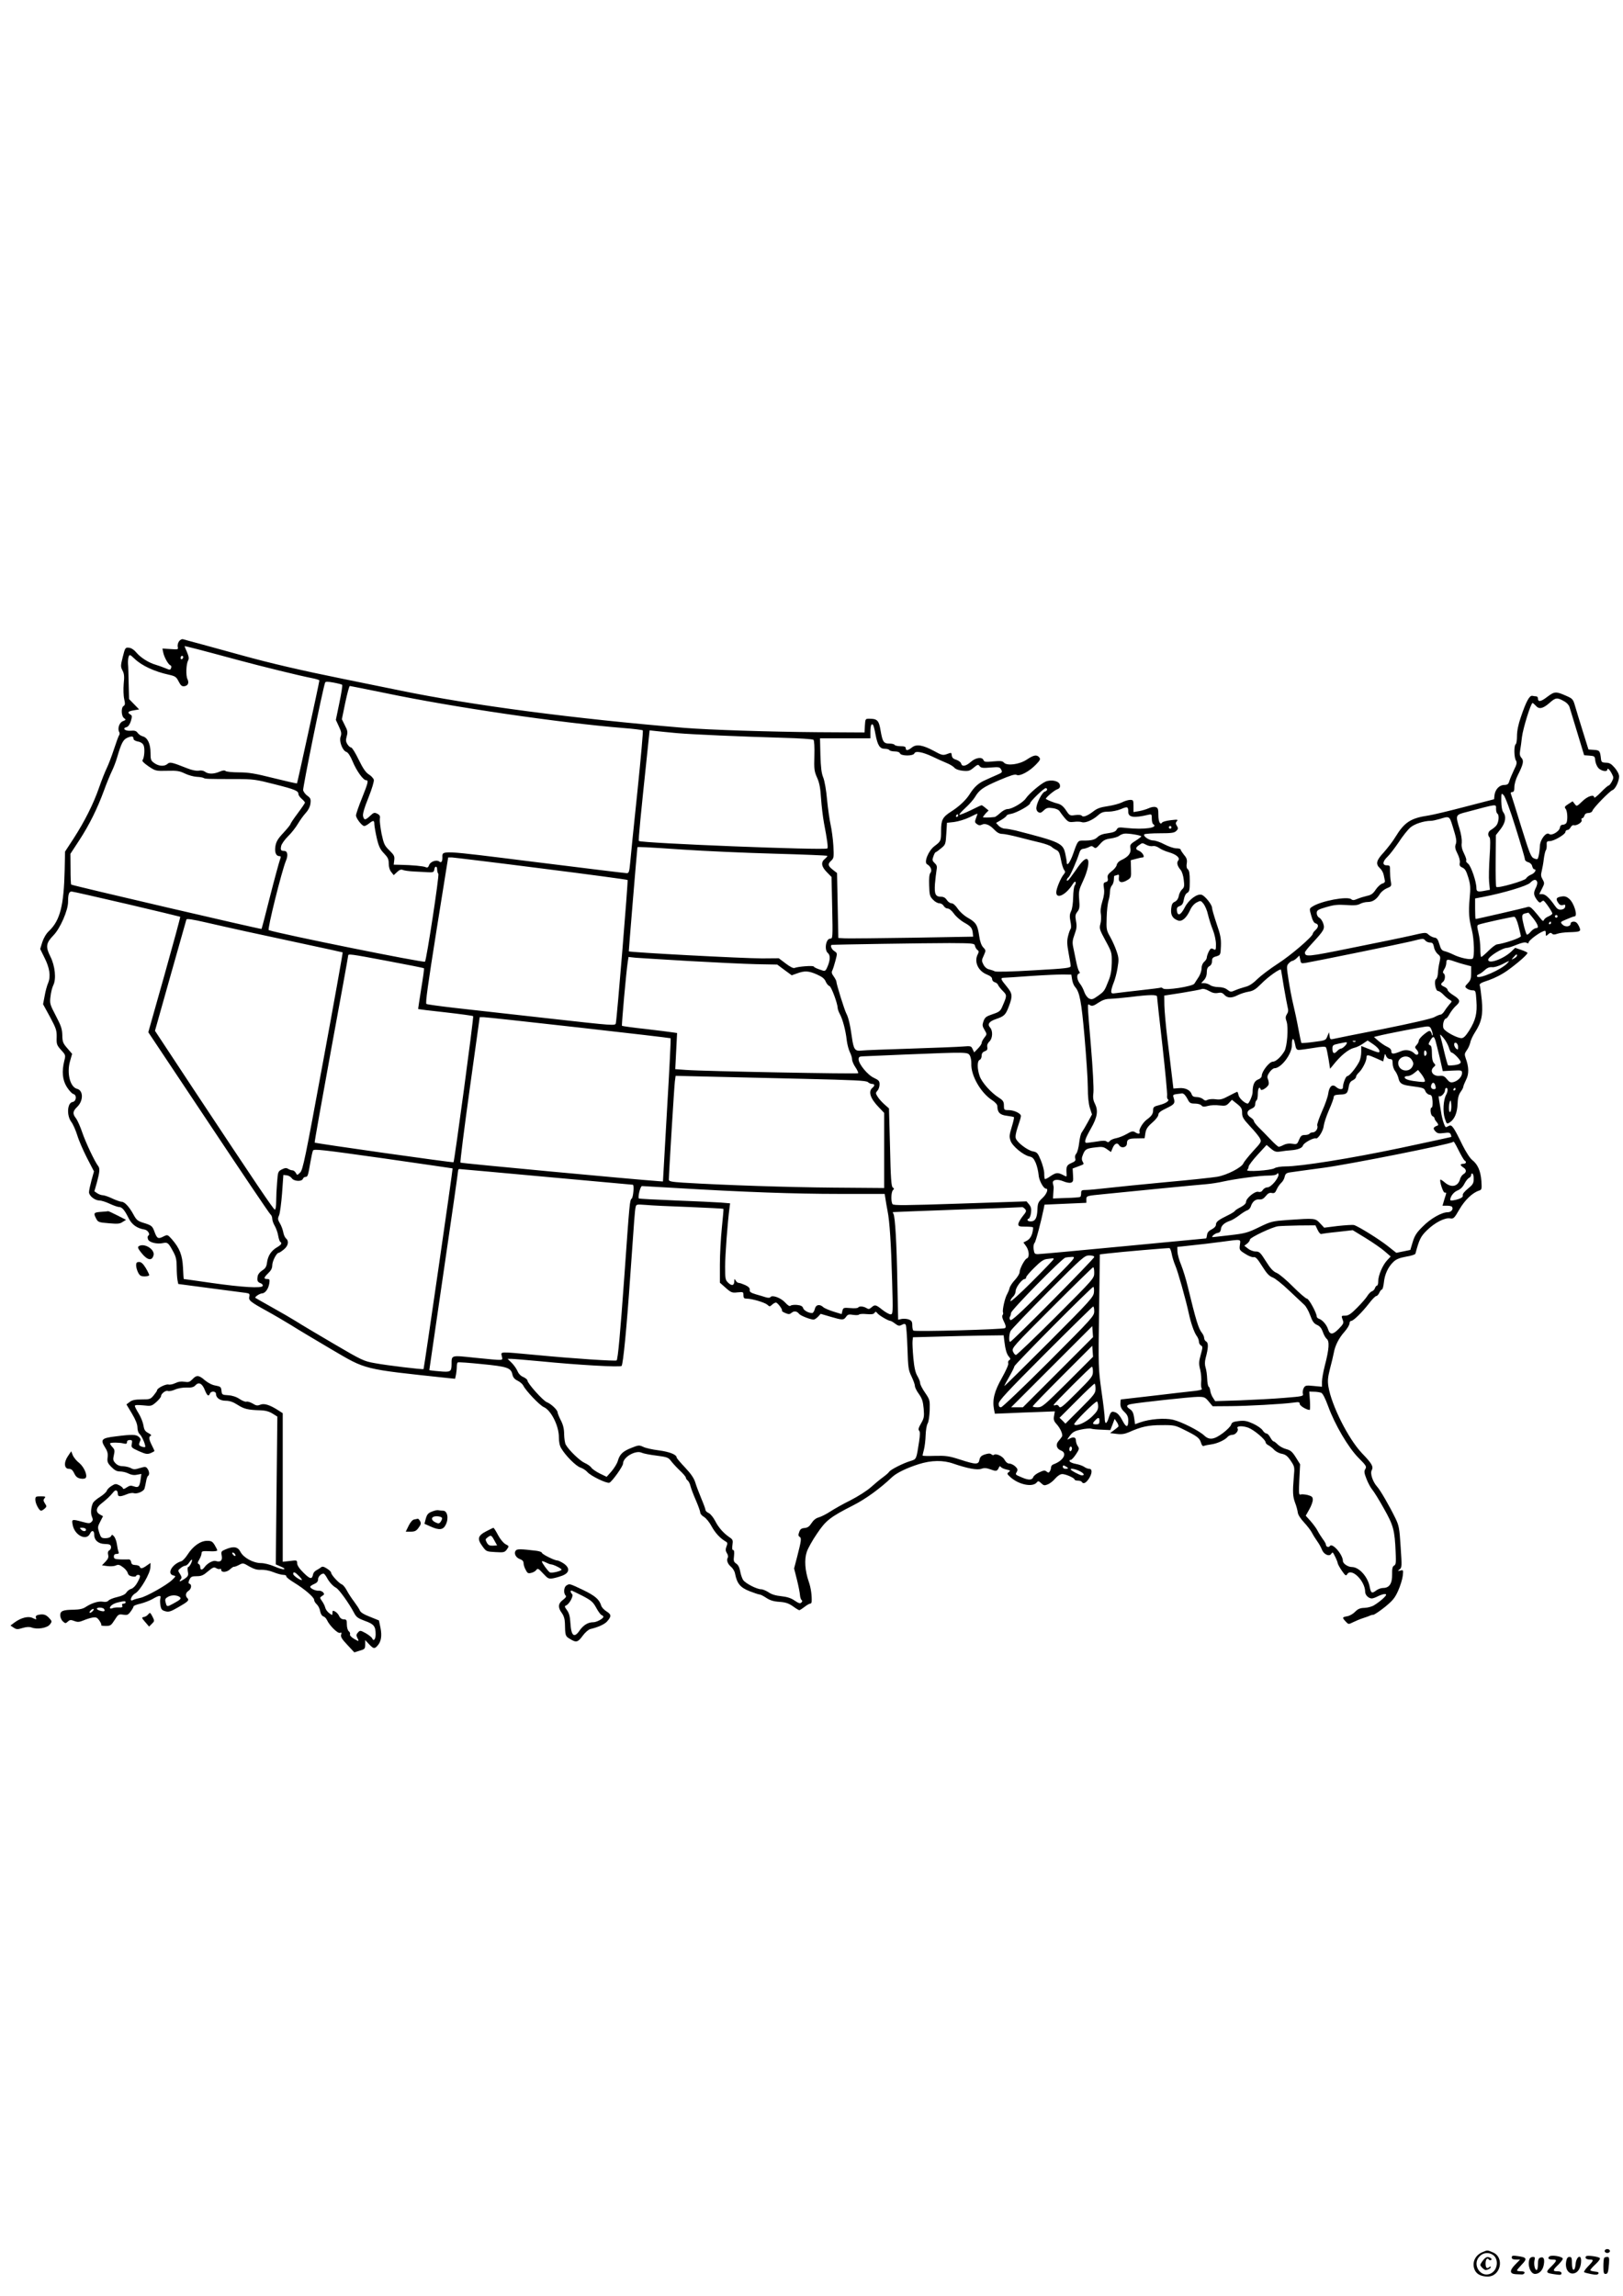 <?xml version="1.0" standalone="no"?>
<!DOCTYPE svg PUBLIC "-//W3C//DTD SVG 20010904//EN"
 "http://www.w3.org/TR/2001/REC-SVG-20010904/DTD/svg10.dtd">
<svg version="1.0" xmlns="http://www.w3.org/2000/svg"
 width="1240pt" height="1754pt" viewBox="0 0 1240 1754"
 preserveAspectRatio="xMidYMid meet">

<g transform="translate(0,1754) scale(0.1,-0.1)"
fill="#000000" stroke="none">
<path d="M1367 12640 c-8 -12 -12 -31 -9 -42 5 -20 2 -20 -56 -16 l-61 4 6
-30 c7 -36 39 -93 55 -98 7 -3 9 -12 5 -21 -6 -16 -9 -16 -44 -1 -21 9 -54 20
-73 26 -53 15 -115 54 -147 92 -18 22 -39 36 -57 38 -29 3 -30 1 -48 -70 -17
-67 -17 -75 -2 -104 13 -24 15 -46 9 -102 -3 -39 -2 -91 4 -116 8 -36 7 -46
-5 -53 -20 -12 -18 -77 4 -93 16 -12 15 -13 -9 -23 -28 -10 -43 -58 -28 -83 4
-7 4 -17 0 -23 -5 -5 -23 -55 -41 -110 -18 -55 -43 -120 -56 -146 -12 -25 -38
-90 -57 -145 -44 -127 -111 -259 -194 -388 l-66 -101 -3 -140 c-6 -272 -35
-385 -118 -465 -23 -21 -42 -54 -53 -87 l-16 -52 32 -65 c40 -78 50 -143 29
-194 -9 -20 -21 -65 -27 -100 l-12 -63 53 -97 c47 -88 52 -103 51 -155 -2 -53
1 -61 34 -98 35 -38 35 -40 24 -83 -20 -82 -14 -146 20 -200 17 -26 39 -51 50
-53 28 -8 22 -57 -7 -61 -40 -6 -46 -102 -10 -151 14 -18 34 -64 46 -102 11
-38 45 -116 74 -173 l54 -104 -19 -68 c-10 -38 -19 -78 -19 -91 0 -27 44 -63
79 -63 14 0 50 -11 79 -25 30 -14 62 -25 71 -25 23 0 43 -23 74 -86 25 -49 64
-77 121 -86 25 -4 45 -36 30 -46 -7 -4 -8 -15 -3 -29 9 -24 69 -39 117 -28 33
7 40 0 77 -69 20 -37 25 -62 25 -115 0 -38 3 -82 6 -99 l6 -30 242 -32 c132
-17 256 -34 274 -36 28 -4 31 -8 27 -27 -8 -30 6 -41 135 -112 58 -32 141 -81
185 -108 44 -28 181 -110 305 -183 273 -160 233 -150 896 -221 l51 -5 7 32 c3
18 6 45 6 61 0 15 3 30 8 32 4 3 87 -3 184 -13 194 -19 222 -28 233 -80 5 -22
17 -36 40 -47 18 -9 37 -25 43 -37 17 -37 125 -151 156 -164 56 -24 116 -143
116 -230 0 -38 6 -67 19 -87 34 -57 112 -134 145 -145 18 -6 42 -21 54 -35 25
-29 148 -89 168 -81 20 8 104 125 104 146 0 49 96 105 143 83 12 -6 63 -16
112 -22 80 -10 92 -15 110 -39 11 -15 41 -48 67 -73 27 -25 48 -50 48 -56 0
-6 6 -16 14 -22 8 -7 18 -26 21 -42 4 -16 22 -65 41 -108 19 -44 34 -86 34
-95 0 -10 13 -24 28 -33 16 -9 42 -41 58 -71 27 -50 66 -93 108 -117 15 -8 16
-15 6 -39 -8 -22 -7 -33 4 -51 8 -12 11 -27 6 -34 -11 -20 0 -49 26 -70 13
-11 27 -34 30 -52 15 -75 39 -105 109 -133 36 -14 71 -26 79 -26 7 0 30 -12
51 -26 27 -18 55 -27 99 -30 47 -3 71 -11 104 -34 23 -17 45 -30 49 -30 3 0
21 11 39 25 18 14 37 25 43 25 6 0 11 6 12 13 3 45 -5 107 -22 155 -29 84 -35
170 -15 228 9 27 44 90 78 139 68 101 99 126 280 218 92 47 203 127 295 215
34 31 109 68 200 97 98 31 188 33 269 4 106 -36 179 -50 211 -39 22 8 40 7 73
-5 44 -16 49 -14 64 20 3 6 8 6 13 -1 4 -6 23 -15 42 -19 31 -7 33 -9 18 -20
-15 -11 -14 -14 11 -37 64 -59 171 -81 203 -42 10 13 15 12 34 -6 19 -18 25
-19 52 -8 17 7 42 28 57 46 17 19 37 32 52 32 27 0 94 -30 94 -42 0 -4 11 -8
24 -8 14 0 28 -4 31 -10 11 -18 30 -10 53 23 27 41 29 77 4 77 -10 0 -28 7
-40 16 -12 8 -41 18 -64 22 -23 4 -43 13 -46 20 -2 7 1 11 7 10 6 -2 24 17 40
41 27 40 28 46 15 65 -8 11 -14 31 -14 43 0 25 -19 30 -52 12 -18 -10 -17 -7
6 24 21 28 37 37 85 47 32 7 67 10 77 7 11 -4 48 -7 83 -8 l64 -3 17 43 16 43
18 -27 c10 -15 14 -30 9 -34 -4 -4 -20 -17 -35 -28 l-27 -20 50 -6 c37 -5 61
-1 92 12 98 44 151 55 252 55 93 1 105 -2 165 -32 106 -52 124 -66 135 -100 7
-24 14 -31 25 -26 8 3 33 8 55 11 45 6 105 34 124 57 8 9 24 16 37 16 24 0 50
33 39 49 -11 19 37 22 83 5 45 -18 132 -91 132 -113 0 -6 10 -16 23 -22 12 -7
32 -22 43 -35 12 -12 38 -26 58 -29 28 -6 43 -17 67 -53 30 -44 31 -49 24
-121 -10 -119 -8 -153 10 -201 10 -25 18 -57 20 -72 1 -17 20 -47 47 -76 25
-27 54 -64 63 -83 10 -19 28 -47 40 -64 12 -16 28 -45 35 -63 14 -36 56 -55
71 -31 4 7 10 11 12 9 10 -11 37 -70 37 -80 0 -6 14 -32 31 -57 26 -38 33 -43
41 -29 31 54 137 -48 138 -133 0 -25 25 -50 50 -51 8 0 26 6 40 13 37 19 70
27 70 15 0 -11 -50 -55 -92 -80 -15 -10 -48 -19 -73 -20 -34 -1 -50 -8 -71
-29 -15 -16 -42 -32 -61 -35 -39 -7 -40 -10 -12 -40 21 -23 22 -23 58 -5 20
10 54 24 76 31 22 7 44 15 50 18 5 3 17 7 27 7 9 1 49 28 88 59 60 49 77 69
102 125 16 36 32 87 35 113 5 45 5 47 -18 41 -22 -5 -23 -5 -6 9 18 13 18 24
8 172 -9 144 -13 163 -40 219 -48 98 -116 215 -139 240 -33 36 -56 102 -42
126 15 28 2 51 -75 131 -104 110 -232 364 -256 509 -7 44 -4 71 12 135 12 45
25 99 29 121 10 57 39 114 82 162 21 24 38 52 38 63 0 11 6 20 13 20 17 0 83
65 136 133 24 32 49 57 56 57 6 0 17 11 23 25 6 14 16 25 20 25 5 0 12 24 15
54 6 62 33 120 74 158 20 19 46 30 96 39 38 6 70 16 71 23 29 108 40 132 89
179 60 59 138 98 177 90 25 -4 31 1 70 69 42 72 100 127 149 143 22 7 23 11
19 74 -6 76 -27 126 -70 160 -17 13 -49 63 -74 113 -68 140 -82 160 -104 148
-10 -6 -21 -10 -23 -10 -9 0 -30 64 -37 115 -5 28 -11 68 -15 90 -4 22 -4 37
0 32 12 -10 45 23 45 45 0 10 5 18 10 18 13 0 13 -26 -1 -52 -22 -40 -27 -128
-11 -179 15 -47 16 -47 39 -32 36 24 56 71 59 140 1 44 8 70 23 92 12 16 21
34 21 40 0 7 10 30 21 53 23 44 22 97 -3 165 -10 29 -9 36 8 60 12 16 23 42
27 59 3 18 20 54 37 80 50 78 61 134 51 244 -5 52 -12 102 -15 111 -6 14 7 22
69 42 48 17 103 45 148 78 76 55 147 118 147 130 0 4 -21 14 -47 23 l-47 16
-30 -29 c-61 -57 -176 -98 -176 -62 0 23 108 91 146 91 8 0 41 11 73 24 41 16
63 21 75 14 9 -5 15 -5 14 -1 -6 17 99 93 127 93 3 0 5 -10 5 -22 0 -20 1 -20
18 -5 14 13 21 14 30 5 8 -8 19 -8 39 -1 15 6 55 11 88 12 94 3 97 5 78 47
-12 24 -23 34 -40 34 -13 0 -23 -6 -23 -14 0 -25 -40 -30 -62 -9 -19 20 -19
20 31 41 27 12 54 22 60 22 28 0 -3 103 -40 134 -19 17 -35 22 -58 18 -40 -6
-47 -17 -27 -47 11 -17 21 -22 37 -18 17 5 20 2 17 -13 -2 -12 -13 -20 -30
-22 -20 -2 -31 4 -49 30 -40 58 -72 88 -96 88 l-23 0 21 42 c20 39 20 43 5 70
-13 22 -15 35 -7 65 5 21 13 63 16 93 4 30 11 60 16 66 4 5 7 23 6 39 -2 26 2
30 24 30 33 1 119 52 119 70 0 8 7 15 15 15 8 0 19 9 25 21 6 11 17 18 23 16
21 -7 67 22 61 38 -4 8 -1 15 4 15 6 0 14 9 17 20 4 13 15 20 31 20 14 0 27 7
31 18 8 23 133 151 153 157 21 7 50 67 50 104 0 17 -13 42 -33 66 -27 31 -41
39 -68 39 -29 1 -34 5 -37 26 -7 65 -10 69 -54 72 l-42 3 -42 135 c-23 74 -50
161 -59 193 -16 56 -19 60 -69 82 -79 35 -89 34 -145 -8 -49 -38 -71 -41 -71
-11 0 8 -6 14 -12 15 -7 0 -21 2 -31 4 -22 4 -48 -45 -88 -164 -19 -54 -29
-105 -29 -142 0 -32 -4 -61 -10 -64 -14 -9 -13 -101 2 -124 9 -15 7 -29 -15
-72 -14 -30 -30 -67 -35 -84 -7 -25 -14 -30 -40 -31 -37 0 -69 -35 -74 -79
l-3 -30 -220 -57 c-121 -32 -247 -62 -280 -67 -137 -20 -185 -51 -255 -166
-19 -32 -59 -83 -87 -115 -59 -63 -65 -90 -29 -123 13 -12 25 -35 28 -52 3
-16 7 -36 9 -44 2 -8 -6 -17 -19 -20 -13 -3 -36 -24 -51 -46 -20 -31 -36 -42
-66 -48 -22 -5 -55 -15 -74 -23 -26 -11 -36 -12 -47 -3 -30 25 -232 -13 -297
-56 -24 -15 -24 -16 -9 -69 10 -37 21 -56 33 -59 25 -7 24 -29 -1 -52 -11 -10
-20 -22 -20 -27 0 -21 -167 -165 -267 -229 -60 -39 -130 -92 -158 -119 -33
-33 -63 -52 -90 -58 -22 -6 -56 -17 -77 -26 -34 -15 -37 -14 -61 4 -16 13 -41
20 -69 20 -23 0 -52 7 -62 15 -11 8 -31 15 -45 15 l-24 0 21 23 c14 15 22 36
22 60 0 26 6 39 20 47 13 7 20 21 20 38 0 23 6 30 33 37 32 10 32 11 35 78 2
57 -3 85 -33 171 -19 57 -35 112 -35 122 0 24 -54 91 -79 99 -34 11 -99 -37
-129 -96 -30 -59 -55 -70 -60 -27 -3 22 2 30 21 37 19 7 27 20 32 51 4 24 14
44 26 50 16 9 19 22 19 89 0 56 -4 82 -14 90 -10 8 -13 23 -9 46 4 27 0 41
-21 65 -14 18 -26 36 -26 41 0 5 -15 9 -34 9 -18 0 -58 14 -89 30 -31 17 -70
30 -86 30 -32 0 -81 34 -68 47 5 4 58 8 117 8 91 0 112 3 127 18 15 15 16 20
5 38 -11 17 -11 24 -1 36 12 13 6 14 -46 8 -33 -4 -63 -12 -66 -18 -15 -22
-29 7 -29 58 0 45 -3 55 -21 60 -11 4 -35 0 -53 -9 -18 -8 -51 -18 -74 -22
l-42 -7 0 47 c0 43 -2 46 -25 46 -14 0 -42 -8 -63 -19 -20 -10 -69 -23 -109
-29 -55 -8 -81 -17 -110 -40 -44 -34 -79 -47 -88 -33 -3 6 -24 8 -49 5 -42 -6
-44 -5 -72 37 -21 31 -39 45 -64 51 -29 7 -72 24 -89 35 -8 5 59 63 84 73 20
7 26 16 23 33 -4 31 -64 45 -109 27 -37 -16 -126 -91 -151 -128 -21 -32 -106
-82 -139 -82 -15 0 -39 -13 -57 -30 -18 -16 -37 -31 -44 -31 -43 -5 -88 -5
-88 -1 0 3 10 16 21 29 l22 22 -24 20 c-13 11 -26 20 -29 20 -3 1 -41 -17 -85
-39 -44 -21 -82 -36 -85 -33 -3 3 18 26 46 52 28 25 60 62 72 81 34 57 60 76
185 130 87 37 122 48 134 41 24 -13 97 26 147 78 33 34 37 42 26 56 -19 22
-41 19 -95 -17 -57 -38 -152 -50 -175 -23 -10 12 -26 14 -81 9 -58 -6 -70 -4
-75 10 -10 26 -59 20 -97 -14 -39 -34 -67 -38 -74 -12 -2 10 -19 22 -36 28
-22 6 -33 16 -35 32 -4 26 -1 25 -40 11 -28 -10 -39 -7 -95 24 -85 46 -135 55
-169 28 -31 -25 -48 -27 -48 -6 0 11 -11 15 -39 15 -22 0 -43 5 -46 10 -3 6
-21 10 -39 10 -45 0 -53 13 -68 98 -13 80 -25 92 -88 92 -28 0 -29 -2 -32 -52
l-3 -53 -355 2 c-377 3 -830 18 -1020 33 -841 70 -1622 172 -2175 286 -93 19
-290 59 -437 89 -316 64 -553 119 -773 180 -88 24 -221 61 -295 81 -74 20
-142 38 -151 41 -10 3 -23 -4 -32 -17z m448 -141 c190 -51 471 -120 568 -139
31 -6 57 -14 57 -18 0 -14 -168 -783 -171 -786 -2 -2 -82 16 -178 40 -143 36
-192 44 -266 44 -50 0 -96 5 -101 10 -7 7 -22 6 -47 -5 -45 -19 -86 -19 -111
0 -11 8 -30 12 -47 8 -18 -3 -51 3 -91 19 -116 46 -130 49 -148 33 -23 -21
-67 -19 -101 6 -26 18 -29 26 -29 79 0 68 -23 116 -59 125 -14 4 -31 15 -39
26 -11 16 -23 20 -55 17 -43 -3 -66 19 -29 28 12 4 24 21 32 46 10 36 10 42
-4 50 -26 15 -18 25 26 32 l41 7 -38 39 -39 40 -3 117 c-1 65 -3 134 -5 153
-1 19 1 44 5 54 7 18 11 16 45 -16 55 -53 152 -98 262 -122 49 -11 57 -16 75
-52 16 -31 25 -38 43 -36 29 4 38 26 24 55 -13 26 -10 114 5 141 8 15 6 30 -8
64 -11 24 -19 45 -19 46 0 3 121 -28 405 -105z m-415 22 c0 -6 -4 -13 -10 -16
-5 -3 -10 1 -10 9 0 9 5 16 10 16 6 0 10 -4 10 -9z m1214 -212 c4 -3 -6 -65
-21 -137 l-27 -131 23 -50 c19 -40 22 -55 13 -79 -12 -36 15 -107 45 -116 12
-4 30 -31 47 -72 29 -71 81 -144 103 -144 20 0 16 -18 -32 -138 -25 -61 -45
-120 -45 -131 0 -22 46 -81 63 -81 7 0 23 9 37 20 33 26 40 25 40 -7 1 -16 9
-63 19 -107 15 -63 26 -85 55 -115 29 -30 36 -44 36 -78 0 -25 7 -50 19 -64
l19 -24 26 24 c18 17 30 21 43 16 10 -5 47 -10 83 -12 36 -2 85 -4 110 -6 40
-2 45 1 48 21 4 29 22 29 22 -1 0 -13 4 -27 9 -32 9 -9 -91 -660 -102 -671
-10 -10 -1104 211 -1194 241 -12 4 100 454 131 528 19 44 13 77 -13 77 -25 0
-29 7 -23 37 3 15 26 48 51 73 26 25 59 67 75 94 16 27 43 65 61 85 21 23 34
49 37 74 4 33 0 41 -23 58 -15 10 -29 29 -33 42 -4 19 149 771 168 823 3 8 21
8 64 0 33 -6 63 -14 66 -17z m329 -63 c517 -108 1328 -227 1817 -267 80 -6
148 -15 151 -18 4 -3 -15 -213 -41 -466 -27 -253 -51 -497 -55 -542 -7 -73
-10 -83 -27 -83 -10 0 -328 39 -705 86 -736 92 -703 90 -703 33 0 -31 -9 -42
-24 -30 -20 16 -67 0 -77 -26 -7 -19 -13 -23 -27 -17 -17 8 -101 16 -195 18
l-49 1 4 34 c4 30 -1 40 -37 75 -38 37 -43 50 -60 128 -9 48 -15 99 -13 113 4
20 0 29 -19 39 -22 11 -28 10 -55 -16 -37 -34 -46 -35 -54 -3 -4 17 8 61 41
142 28 71 44 125 41 137 -4 12 -21 30 -39 41 -23 15 -44 45 -77 113 -24 50
-50 92 -57 92 -7 0 -20 11 -28 24 -13 20 -14 32 -6 62 9 31 7 43 -14 83 l-23
47 26 127 c15 70 30 127 35 127 4 0 126 -25 270 -54z m9011 -65 c16 -9 33 -27
37 -41 4 -14 31 -102 60 -197 l52 -172 41 -3 c39 -3 41 -5 44 -38 2 -19 13
-45 24 -57 22 -23 68 -32 68 -12 0 17 19 0 35 -32 14 -26 14 -32 0 -59 -9 -16
-19 -30 -24 -30 -5 0 -32 -23 -60 -52 -28 -29 -51 -47 -51 -40 0 27 -50 11
-91 -29 -42 -40 -43 -41 -58 -20 l-16 20 -33 -21 c-28 -18 -31 -23 -20 -37 14
-17 17 -88 5 -108 -5 -7 -17 -13 -27 -13 -12 0 -20 -8 -22 -22 -4 -29 -63 -64
-82 -49 -22 19 -69 -41 -71 -91 -1 -24 -5 -57 -9 -74 -7 -30 -9 -31 -34 -22
-25 10 -33 29 -101 247 -40 130 -75 242 -78 249 -3 6 2 12 11 12 12 0 16 10
16 38 0 21 11 61 25 88 43 85 49 112 30 134 -13 14 -16 28 -11 57 4 21 10 67
14 103 8 66 68 260 81 260 3 0 14 -9 24 -20 25 -30 54 -24 105 20 48 43 59 44
116 11z m-5265 -251 c16 -84 33 -110 71 -110 16 0 32 -4 35 -10 3 -5 22 -10
41 -10 22 0 37 -6 40 -15 9 -21 102 -21 110 0 8 21 62 11 139 -25 33 -16 80
-37 104 -47 25 -10 53 -26 62 -37 11 -12 36 -21 67 -24 42 -4 52 0 81 24 30
25 35 26 46 11 10 -13 24 -15 82 -10 65 5 72 4 82 -16 11 -20 8 -23 -34 -41
-25 -11 -64 -28 -87 -39 -52 -22 -85 -53 -118 -105 -28 -46 -82 -97 -144 -136
-64 -41 -76 -63 -76 -145 0 -79 -1 -81 -50 -118 -46 -34 -83 -124 -57 -139 28
-15 40 -47 26 -65 -9 -10 -12 -42 -10 -96 2 -73 5 -85 29 -109 14 -16 36 -28
49 -28 12 0 27 -9 33 -20 6 -11 20 -20 30 -20 12 0 32 -16 48 -39 15 -21 48
-50 73 -65 56 -31 66 -43 71 -81 l3 -30 -460 -8 c-253 -4 -485 -6 -515 -5
l-55 3 -5 248 -5 248 -32 25 c-38 30 -41 44 -12 70 19 18 21 26 16 114 -3 52
-13 124 -21 160 -8 36 -20 121 -27 190 -6 73 -19 144 -29 170 -14 33 -19 78
-22 173 l-3 127 193 0 192 0 0 48 c0 49 8 69 20 55 4 -5 13 -37 19 -73z
m-1519 10 c128 -11 481 -26 815 -36 121 -3 224 -10 230 -15 6 -6 9 -57 7 -123
-3 -101 -1 -118 21 -167 18 -40 25 -81 30 -159 4 -58 14 -141 22 -185 25 -129
33 -190 26 -196 -16 -16 -1422 40 -1440 57 -5 4 15 206 61 642 l21 203 46 -5
c25 -3 98 -10 161 -16z m-4150 -44 c0 -8 15 -17 33 -20 22 -4 38 -15 44 -29
11 -24 6 -96 -8 -113 -6 -7 10 -23 46 -48 54 -36 57 -36 143 -34 74 2 94 -1
135 -21 27 -13 68 -24 91 -25 23 -1 46 -5 52 -9 12 -7 26 -8 239 -8 141 0 159
-3 304 -40 155 -39 181 -50 181 -75 0 -8 11 -24 25 -36 14 -12 25 -25 25 -29
0 -4 -25 -41 -55 -81 -30 -40 -55 -77 -55 -82 0 -4 -24 -35 -54 -67 -44 -47
-56 -68 -62 -104 -7 -47 5 -75 32 -75 11 0 11 -6 3 -27 -6 -16 -40 -140 -75
-277 -34 -136 -64 -250 -66 -252 -4 -4 -1448 332 -1454 339 -3 2 -5 56 -5 120
l-1 115 68 104 c77 118 138 242 189 381 19 53 46 118 59 145 13 26 32 75 41
107 32 109 46 136 79 150 33 14 46 12 46 -9z m6980 -387 c0 -6 -8 -13 -18 -16
-19 -5 -60 -82 -64 -122 -2 -13 4 -28 14 -34 14 -9 22 -7 42 12 21 20 32 23
68 18 25 -3 47 -13 53 -23 6 -9 23 -33 39 -52 27 -31 34 -34 71 -30 22 3 49 2
60 -2 25 -9 81 14 123 51 26 24 42 29 82 29 26 0 69 9 93 19 51 22 57 20 57
-20 0 -43 42 -49 153 -23 26 6 27 4 27 -29 0 -20 5 -39 10 -42 45 -28 -68 -44
-201 -30 -61 7 -68 6 -78 -13 -8 -14 -25 -21 -67 -27 -36 -4 -63 -14 -77 -28
-22 -22 -47 -28 -109 -28 -43 1 -44 -1 -78 -98 -24 -69 -50 -104 -50 -67 0 8
-5 37 -11 64 -17 81 -40 91 -379 178 -30 7 -67 14 -82 14 -15 0 -36 10 -48 22
l-20 22 40 23 c22 13 40 28 40 32 0 5 15 11 34 14 41 7 146 65 146 81 0 14
105 116 120 116 5 0 10 -5 10 -11z m3579 -289 c39 -124 71 -233 71 -242 0 -10
10 -20 25 -24 15 -4 28 -16 31 -30 3 -13 10 -24 15 -24 22 0 6 -29 -21 -40
-17 -7 -35 -20 -40 -30 -10 -18 -216 -77 -228 -65 -4 4 -6 94 -5 201 l2 195
36 46 c38 50 45 95 20 129 -9 12 -14 43 -15 84 0 64 0 64 19 45 11 -12 50
-115 90 -245z m-149 141 c0 -17 5 -33 10 -36 16 -10 11 -68 -8 -91 -10 -12
-28 -26 -40 -33 -23 -12 -29 -40 -12 -57 7 -7 7 -57 1 -146 -5 -76 -7 -163 -4
-196 l6 -59 -33 -6 c-59 -12 -70 -9 -70 19 0 49 -41 168 -63 186 -12 9 -19 20
-15 24 4 3 -3 27 -16 53 -16 32 -22 57 -18 83 2 22 -4 66 -17 107 -32 107 -33
106 57 129 237 63 222 62 222 23z m-3973 -70 c-11 -29 -10 -34 7 -46 12 -10
24 -11 36 -5 26 14 61 0 96 -37 22 -23 40 -33 62 -33 16 0 74 -12 128 -26 55
-14 128 -33 164 -41 36 -9 73 -22 83 -31 9 -8 27 -20 40 -26 17 -9 24 -26 33
-74 6 -34 17 -68 24 -77 10 -13 10 -18 -2 -33 -22 -24 -58 -110 -58 -138 0
-56 74 -20 125 61 11 18 20 24 23 17 2 -7 -1 -19 -7 -26 -6 -7 -11 -48 -12
-90 -1 -46 -7 -89 -16 -107 -11 -23 -12 -39 -5 -76 6 -27 7 -52 2 -58 -5 -6
-14 -31 -20 -56 -9 -36 -8 -62 4 -128 9 -46 16 -91 16 -100 0 -15 -30 -19
-281 -33 -165 -10 -288 -13 -298 -8 -9 5 -28 11 -43 15 -17 3 -34 17 -44 36
-15 29 -15 34 2 70 17 38 17 40 -4 62 -14 15 -25 45 -31 88 -12 83 -24 103
-86 138 -30 17 -62 46 -78 70 -17 25 -35 41 -47 41 -11 0 -27 11 -36 25 -11
17 -25 25 -44 25 -43 0 -52 20 -47 97 3 37 9 84 12 104 6 30 3 40 -14 56 -18
17 -20 24 -10 51 6 18 14 32 17 32 4 0 23 14 42 30 34 28 35 31 40 112 l5 83
55 6 c30 4 82 19 115 35 33 17 61 29 62 29 2 -1 -3 -16 -10 -34z m-137 19 c0
-5 -5 -10 -11 -10 -5 0 -7 5 -4 10 3 6 8 10 11 10 2 0 4 -4 4 -10z m3777 -77
c31 -99 34 -119 24 -145 -6 -17 -3 -35 14 -68 14 -27 21 -56 18 -71 -4 -20 1
-28 21 -37 19 -8 29 -26 44 -75 17 -56 18 -78 10 -163 -9 -104 -5 -154 18
-242 16 -65 21 -199 6 -214 -13 -13 -97 4 -150 31 -20 10 -49 21 -64 25 -22 5
-30 15 -41 54 -11 37 -19 48 -38 50 -13 2 -33 12 -44 22 -20 19 -23 19 -130
-6 -61 -14 -265 -56 -455 -94 -345 -70 -359 -71 -360 -35 0 6 24 36 53 67 93
101 100 113 87 153 -6 19 -20 40 -31 45 -11 6 -19 21 -19 35 0 21 8 27 73 46
58 17 87 20 152 16 59 -5 86 -2 105 8 14 8 41 15 60 15 38 0 67 20 93 62 10
16 34 35 53 43 35 14 36 17 30 52 -4 21 -6 57 -6 81 1 39 -1 42 -25 42 -35 0
-33 29 6 66 17 16 55 66 85 110 29 45 69 95 88 112 32 28 104 52 159 52 12 0
42 7 67 14 73 23 74 23 97 -51z m-2147 -13 c0 -5 -4 -10 -10 -10 -5 0 -10 5
-10 10 0 6 5 10 10 10 6 0 10 -4 10 -10z m-230 -69 c-1 -3 -21 -19 -45 -34
-40 -25 -43 -31 -38 -60 5 -35 -17 -63 -72 -88 -17 -8 -31 -23 -33 -36 -2 -12
-19 -34 -39 -48 -27 -22 -34 -33 -30 -52 4 -19 0 -27 -15 -31 -17 -4 -19 -11
-14 -46 5 -28 1 -62 -12 -102 -12 -38 -16 -72 -11 -97 3 -21 2 -55 -4 -75 -9
-34 -6 -44 39 -127 48 -88 49 -92 48 -170 -1 -57 -8 -96 -24 -135 -32 -81 -33
-82 -81 -117 -39 -28 -48 -30 -69 -20 -13 7 -29 29 -36 50 -7 21 -22 50 -34
64 -22 29 -27 69 -7 76 9 3 9 7 1 18 -6 8 -16 43 -23 79 -7 36 -17 84 -22 107
-7 34 -5 52 11 96 16 43 18 62 11 100 -7 40 -6 51 10 72 16 20 19 35 14 93 -5
64 -2 75 32 148 33 72 48 143 32 159 -14 14 -44 -13 -89 -81 -28 -40 -54 -75
-60 -79 -15 -9 -12 11 4 24 13 11 64 127 82 186 6 20 16 30 30 31 11 1 30 7
43 13 18 10 25 10 38 -1 13 -11 20 -7 47 24 25 29 40 37 81 43 28 4 57 13 65
20 8 7 26 15 40 17 29 4 130 -13 130 -21z m39 -65 c15 -8 37 -12 49 -9 12 3
32 -3 49 -15 15 -11 48 -25 73 -32 58 -17 88 -43 72 -63 -14 -16 -7 -43 18
-72 10 -11 21 -45 24 -76 6 -47 4 -58 -13 -73 -10 -9 -22 -32 -25 -50 -4 -21
-15 -37 -30 -44 -18 -8 -25 -20 -28 -54 -5 -47 10 -74 51 -89 31 -12 65 18 93
78 12 27 31 49 50 59 31 16 32 16 54 -11 11 -15 27 -51 33 -81 7 -29 23 -82
37 -116 14 -35 24 -83 24 -110 0 -45 -1 -48 -20 -38 -16 9 -22 6 -35 -19 -8
-17 -15 -37 -15 -46 0 -8 -9 -23 -20 -32 -12 -11 -20 -30 -20 -50 0 -18 -10
-48 -22 -66 -13 -19 -27 -42 -33 -51 -13 -21 -220 -53 -239 -37 -7 6 -15 9
-17 7 -2 -2 -71 -11 -154 -20 -82 -9 -167 -19 -187 -22 -33 -5 -38 -3 -38 14
0 11 8 40 18 64 10 24 24 75 30 114 11 64 10 78 -8 130 -11 32 -33 81 -49 109
-28 49 -29 58 -26 146 1 52 8 110 14 129 6 19 11 50 11 68 0 18 7 40 15 48 8
9 15 29 15 45 0 16 2 29 4 29 2 0 12 3 21 6 14 6 16 2 13 -22 -4 -36 23 -43
66 -16 28 17 29 20 27 84 l-2 67 38 10 c21 6 44 11 51 11 24 0 1 41 -30 53
-24 9 -23 23 4 41 27 19 23 19 57 2z m-3539 -36 c162 -11 475 -25 695 -31 220
-6 402 -14 405 -16 3 -3 -5 -13 -17 -23 -33 -26 -28 -59 13 -101 l37 -38 5
-235 c5 -232 4 -236 -15 -236 -33 0 -47 -86 -18 -110 19 -16 19 -50 -1 -100
-14 -34 -20 -40 -38 -34 -43 14 -64 23 -69 31 -6 9 -119 0 -147 -11 -9 -4 -36
10 -67 34 l-53 40 -127 -1 c-148 0 -1012 46 -1019 54 -1 1 60 744 66 795 0 4
59 2 350 -18z m-1082 -144 c358 -45 654 -85 657 -88 5 -5 -81 -1054 -90 -1094
-4 -20 -9 -20 -517 37 -282 32 -604 68 -715 80 -112 13 -208 26 -215 30 -9 6
11 146 77 563 l89 556 31 0 c16 -1 324 -38 683 -84z m7606 -102 c3 -8 -1 -28
-9 -44 -20 -39 -19 -56 6 -92 15 -21 25 -26 32 -19 6 6 14 11 19 11 9 0 68
-85 68 -98 0 -5 -13 -15 -29 -22 -16 -6 -32 -19 -35 -27 -5 -12 -11 -9 -28 13
-12 16 -35 43 -51 61 -25 27 -33 30 -56 22 -22 -7 -377 -89 -387 -89 -2 0 -4
35 -4 79 l0 78 63 12 c155 30 332 83 357 107 28 28 45 30 54 8z m-10776 -169
c223 -52 407 -97 409 -98 2 -2 -52 -201 -120 -443 l-124 -439 460 -690 c252
-379 465 -695 473 -701 8 -6 14 -21 14 -34 0 -12 9 -37 19 -54 10 -17 22 -50
26 -73 4 -24 11 -45 16 -49 16 -10 9 -22 -25 -42 -44 -26 -69 -64 -76 -116 -4
-32 -12 -45 -37 -61 -19 -12 -33 -30 -35 -47 -5 -32 0 -42 25 -51 10 -4 17
-13 14 -20 -7 -19 -152 -11 -391 23 -116 17 -212 30 -212 30 -1 0 -4 39 -6 88
-5 95 -25 147 -86 217 -32 35 -32 35 -63 20 -40 -21 -49 -17 -68 34 -17 47
-22 51 -91 72 -38 12 -49 22 -70 61 -32 59 -68 98 -91 98 -9 0 -41 11 -71 25
-29 14 -62 25 -73 25 -11 0 -30 7 -42 15 l-22 15 20 70 c21 79 23 105 9 123
-24 29 -95 179 -121 255 -15 45 -37 94 -48 109 -28 35 -26 54 8 87 49 47 49
127 -1 139 -53 14 -79 120 -53 211 l16 56 -37 43 c-33 38 -37 49 -38 99 -1 47
-9 72 -49 148 -46 88 -48 95 -41 149 3 31 13 69 21 85 24 47 14 149 -23 221
-37 74 -32 102 24 160 52 53 112 191 112 256 0 58 7 79 27 79 8 0 198 -43 421
-95z m10747 -111 c38 -50 44 -74 20 -74 -9 0 -27 -12 -40 -27 -13 -16 -26 -25
-30 -22 -9 9 -35 109 -35 136 0 15 7 23 23 26 12 2 23 5 24 6 1 0 18 -20 38
-45z m185 16 c0 -5 -4 -10 -10 -10 -5 0 -10 5 -10 10 0 6 5 10 10 10 6 0 10
-4 10 -10z m-298 -75 c9 -39 18 -73 18 -76 0 -13 -122 -55 -183 -63 -10 -1
-39 -23 -65 -49 -26 -26 -51 -47 -55 -47 -4 0 -7 28 -7 63 0 34 -6 88 -14 120
-12 51 -12 59 1 64 29 11 258 61 272 60 9 -1 22 -29 33 -72z m-9727 -39 c88
-19 291 -63 450 -97 160 -34 291 -63 293 -64 2 -2 -65 -376 -149 -831 -138
-749 -155 -831 -176 -851 -22 -21 -23 -22 -33 -2 -6 10 -17 19 -25 19 -9 0
-23 5 -33 11 -14 9 -25 8 -49 -4 -29 -15 -30 -19 -36 -99 -4 -46 -7 -111 -7
-145 0 -35 -4 -63 -10 -63 -10 0 -134 184 -625 925 l-291 441 118 419 c65 231
120 425 122 431 3 8 48 1 148 -22 79 -18 215 -49 303 -68z m9975 64 c0 -5 -5
-10 -11 -10 -5 0 -7 5 -4 10 3 6 8 10 11 10 2 0 4 -4 4 -10z m-960 -135 c7 -8
23 -15 36 -15 19 0 24 -7 30 -35 3 -20 17 -43 29 -53 21 -17 22 -22 13 -63 -6
-24 -11 -61 -12 -82 -1 -21 -7 -42 -14 -46 -18 -11 -5 -91 15 -91 8 0 27 -13
41 -28 15 -16 36 -33 47 -39 20 -11 20 -12 -1 -35 -11 -13 -28 -35 -37 -50
-10 -16 -23 -28 -30 -28 -7 0 -29 -9 -49 -20 -23 -12 -176 -47 -395 -91 -197
-38 -368 -73 -380 -76 -18 -4 -22 0 -25 24 l-4 28 -13 -31 c-12 -31 -15 -32
-103 -43 -50 -7 -92 -10 -95 -8 -2 2 -13 53 -24 113 -11 60 -29 143 -39 184
-10 41 -26 124 -35 183 -16 103 -16 110 1 128 9 10 22 19 27 19 6 0 21 9 33
20 l21 21 7 -31 c5 -30 7 -31 43 -25 82 14 733 147 803 164 95 24 95 24 110 6z
m-3441 -40 c2 -11 10 -24 18 -31 12 -8 13 -15 4 -32 -31 -57 1 -129 69 -156
27 -11 40 -22 40 -35 0 -10 9 -21 20 -24 11 -3 23 -12 26 -22 4 -9 20 -29 36
-45 32 -32 32 -36 -3 -116 -15 -37 -24 -44 -75 -61 -50 -17 -59 -24 -70 -54
-10 -29 -9 -38 8 -66 19 -33 19 -33 -1 -59 -12 -15 -21 -33 -21 -41 0 -8 -13
-27 -29 -43 l-28 -29 -12 25 c-11 24 -14 25 -74 20 -34 -3 -213 -10 -397 -16
-184 -6 -354 -12 -377 -15 -51 -6 -61 8 -74 99 -13 95 -27 155 -43 184 -14 26
-76 225 -76 244 0 6 -9 23 -20 39 -16 21 -18 33 -11 46 5 10 16 44 24 75 15
57 15 57 -9 73 -20 13 -32 40 -21 47 5 3 724 14 902 14 181 -1 190 -2 194 -21z
m-4486 -116 c150 -28 274 -53 276 -55 3 -2 -7 -73 -21 -157 -13 -83 -24 -153
-23 -155 1 -1 95 -13 208 -25 114 -13 209 -26 212 -29 6 -6 -143 -1109 -150
-1116 -4 -5 -1055 144 -1061 150 -2 3 55 322 126 711 72 389 130 711 130 717
0 15 11 14 303 -41z m8627 41 c0 -5 -10 -15 -22 -21 -23 -12 -23 -12 -4 10 21
23 26 26 26 11z m-6325 -41 c193 -11 423 -22 511 -24 l162 -3 55 -41 56 -41
42 15 c58 21 88 19 151 -9 40 -18 58 -32 67 -55 7 -16 20 -31 28 -33 14 -3 62
-132 63 -168 0 -8 7 -28 16 -45 22 -40 45 -126 53 -200 4 -33 15 -74 24 -92 9
-18 17 -42 17 -55 0 -13 12 -41 26 -61 14 -21 23 -41 20 -45 -7 -7 -1185 15
-1314 25 l-83 6 7 138 7 138 -34 5 c-19 3 -112 15 -208 26 -95 10 -176 22
-179 24 -4 5 32 410 44 488 l6 38 56 -6 c32 -2 215 -14 407 -25z m5850 -4 c22
-8 59 -19 83 -25 l42 -11 0 -51 c0 -42 -5 -57 -25 -78 -24 -25 -24 -28 -9 -40
9 -8 28 -14 42 -15 26 0 27 -2 32 -80 7 -96 -6 -148 -55 -227 -27 -42 -43 -58
-59 -58 -34 0 -126 50 -137 74 -11 23 3 76 19 76 5 0 18 17 29 38 12 20 33 47
47 59 36 32 33 47 -19 80 -25 15 -45 34 -45 41 0 7 -11 18 -25 24 -29 13 -31
21 -10 38 17 14 20 56 4 65 -7 5 -5 15 5 31 9 13 16 35 16 49 0 29 9 30 65 10z
m402 -12 c-44 -49 -218 -125 -232 -102 -4 5 2 12 12 16 10 3 31 18 46 32 19
18 37 25 57 23 16 -2 49 8 77 22 58 30 60 31 40 9z m-1708 -183 c12 -69 25
-138 29 -155 6 -21 5 -36 -6 -52 -11 -18 -12 -29 -2 -57 15 -45 4 -192 -17
-226 -28 -46 -66 -80 -89 -80 -26 0 -84 -75 -84 -107 0 -11 -11 -23 -28 -29
-29 -11 -42 -42 -42 -99 0 -22 -27 -85 -37 -85 -21 0 -65 40 -70 63 -3 15 -8
27 -10 27 -3 0 -32 -14 -64 -31 -48 -26 -66 -31 -101 -26 -23 3 -50 1 -61 -4
-14 -8 -23 -7 -36 5 -10 9 -32 16 -49 16 -22 0 -32 6 -37 20 -10 33 -49 52
-97 48 l-43 -3 -12 100 c-6 55 -22 181 -34 280 -12 99 -22 213 -23 255 l-1 75
135 21 c74 12 143 25 152 29 11 4 31 -1 54 -14 26 -15 45 -20 68 -16 24 5 36
2 50 -14 24 -26 56 -27 104 -2 20 10 57 22 82 26 35 6 54 18 96 60 51 53 147
121 151 107 1 -4 11 -63 22 -132z m-1618 58 c3 -21 13 -46 22 -56 36 -40 49
-109 73 -382 13 -151 25 -324 25 -385 0 -72 6 -127 16 -159 l16 -49 -33 -61
c-18 -33 -39 -68 -45 -76 -7 -8 -16 -44 -20 -80 -4 -36 -14 -73 -22 -82 -9
-10 -12 -25 -8 -37 5 -16 -1 -23 -29 -35 -36 -15 -42 -28 -37 -84 2 -22 1 -23
-28 -7 -40 20 -52 19 -96 -10 -20 -15 -40 -24 -42 -21 -3 2 -5 22 -5 43 0 21
-12 66 -26 100 -23 56 -29 62 -61 68 -41 8 -119 67 -130 99 -5 13 0 44 15 88
13 37 24 74 24 83 0 20 -52 45 -95 45 -33 0 -35 2 -35 35 0 29 -6 39 -37 59
-61 38 -131 117 -148 165 -20 57 -20 117 0 125 8 3 15 17 15 31 0 18 7 28 24
35 18 6 22 14 19 32 -3 15 3 30 16 42 25 23 28 81 6 106 -23 26 -9 47 43 65
65 22 75 32 100 98 30 80 28 97 -18 153 -45 54 -48 64 -22 65 9 0 105 6 212
14 107 7 220 12 250 11 l55 -1 6 -37z m649 -131 c0 -7 18 -175 41 -373 22
-197 38 -369 36 -382 -2 -12 0 -25 5 -28 17 -11 -13 -32 -63 -45 -44 -11 -49
-16 -49 -40 0 -27 -12 -45 -48 -71 -30 -22 -62 -75 -56 -92 7 -19 -9 -21 -35
-4 -15 9 -27 7 -62 -14 -24 -14 -60 -28 -80 -32 -21 -4 -43 -13 -49 -21 -9
-11 -16 -12 -25 -5 -9 8 -32 8 -76 0 -35 -5 -70 -10 -76 -10 -23 0 -14 29 32
110 50 88 57 137 29 192 -12 23 -15 46 -10 84 3 29 -5 186 -19 351 -30 360
-29 326 -6 314 15 -8 28 -4 62 19 32 21 57 30 89 30 25 1 95 7 155 14 151 19
205 19 205 3z m-4417 -236 c384 -43 699 -80 701 -82 2 -2 -10 -249 -28 -549
l-31 -545 -30 2 c-207 15 -1512 137 -1517 142 -4 3 28 255 70 558 l77 553 30
0 c17 0 344 -36 728 -79z m6516 -23 c6 -17 9 -34 6 -36 -3 -3 -5 -1 -5 4 0 5
-4 15 -9 23 -7 11 -17 7 -50 -19 -23 -18 -41 -40 -41 -48 0 -9 -7 -24 -17 -34
-15 -17 -15 -19 2 -38 24 -27 5 -52 -20 -26 -24 24 -65 31 -99 17 -60 -25 -76
-25 -76 -2 0 14 -11 26 -32 35 -18 8 -48 29 -67 45 l-34 30 29 7 c59 16 350
72 376 73 21 1 28 -5 37 -31z m130 -128 c6 -22 16 -40 20 -40 16 0 71 -58 71
-73 0 -11 -14 -18 -45 -23 -25 -3 -49 -4 -52 -1 -3 4 -16 48 -28 99 -12 51
-25 104 -29 118 -6 23 -5 23 22 -8 16 -18 34 -51 41 -72z m-101 48 c5 -18 20
-77 33 -132 l22 -98 74 4 c70 3 73 3 73 -19 0 -28 -31 -60 -66 -69 -21 -5 -30
-1 -49 22 -18 23 -30 28 -55 26 -52 -6 -81 38 -45 68 14 12 14 15 0 30 -10 11
-15 37 -15 74 0 41 -4 58 -15 62 -13 5 -13 10 2 35 22 37 29 36 41 -3z m-1044
-68 c11 0 61 7 111 15 64 11 91 12 96 4 4 -6 12 -46 19 -87 l12 -76 20 24 c60
77 120 125 164 136 16 3 46 17 66 31 l37 25 43 -29 c24 -16 44 -37 46 -47 5
-22 -3 -20 -85 13 l-53 21 0 -46 c0 -25 -7 -59 -17 -77 -24 -46 -74 -107 -89
-107 -12 0 -34 -57 -34 -87 0 -19 -30 -16 -52 4 -28 25 -52 6 -60 -50 -3 -25
-25 -87 -48 -137 -22 -51 -39 -99 -36 -107 9 -21 -12 -53 -34 -53 -10 0 -22
-4 -25 -10 -3 -5 -19 -10 -35 -10 -25 0 -32 -6 -45 -36 -14 -35 -17 -36 -51
-31 -23 4 -47 1 -65 -8 -15 -8 -33 -15 -39 -15 -6 0 -35 26 -65 58 -30 31 -70
73 -90 92 -19 19 -35 40 -35 46 0 7 -11 19 -25 28 -34 22 -32 51 5 66 21 9 30
19 30 36 0 12 5 26 10 29 6 3 10 26 10 51 0 40 13 60 22 32 5 -15 56 18 61 40
2 9 -1 27 -6 39 -7 16 -4 29 12 52 12 17 29 31 38 31 51 0 133 108 133 175 0
59 13 65 24 11 7 -38 12 -46 30 -46z m433 64 c-3 -3 -12 -4 -19 -1 -8 3 -5 6
6 6 11 1 17 -2 13 -5z m-67 -11 c0 -12 -33 -43 -45 -43 -7 0 -20 -9 -30 -20
-22 -24 -35 -17 -35 20 0 25 4 29 48 38 63 13 62 13 62 5z m850 -30 c0 -22 -2
-24 -15 -13 -8 7 -15 21 -15 31 0 12 5 16 15 13 8 -4 15 -17 15 -31z m-240
-48 c0 -8 -4 -17 -10 -20 -6 -4 -10 5 -10 20 0 15 4 24 10 20 6 -3 10 -12 10
-20z m-3491 -17 c8 -13 13 -41 12 -63 -4 -91 73 -225 162 -281 22 -15 37 -32
37 -44 0 -47 20 -67 72 -73 28 -4 53 -8 55 -11 2 -2 -5 -36 -17 -74 -19 -63
-20 -75 -9 -107 15 -41 97 -109 144 -119 24 -5 34 -16 49 -51 10 -25 19 -65
21 -89 2 -41 37 -106 57 -106 21 0 4 -43 -28 -72 -32 -30 -36 -39 -38 -90 -3
-64 -17 -88 -52 -88 -24 0 -33 15 -13 22 5 2 13 21 16 43 4 31 0 46 -14 64
l-20 24 -508 -17 c-418 -14 -510 -15 -516 -4 -13 20 -11 92 3 106 10 10 10 15
-1 21 -11 7 -16 68 -21 307 l-8 297 -35 31 c-19 17 -43 43 -52 59 -16 25 -16
29 -1 46 9 9 16 31 16 48 0 25 -6 32 -42 49 -48 21 -118 106 -118 142 0 18 6
22 33 23 17 1 165 7 327 14 467 19 473 19 489 -7z m3211 -28 c16 0 20 -6 20
-34 0 -18 8 -44 19 -57 10 -13 22 -39 26 -57 8 -37 26 -49 86 -57 105 -14 110
-16 119 -40 5 -13 19 -25 30 -27 18 -2 22 -11 25 -50 1 -27 -1 -48 -6 -48 -16
0 -10 -60 6 -66 8 -4 15 -11 15 -17 0 -6 8 -19 18 -30 9 -11 13 -22 7 -24 -35
-13 -39 -22 -20 -43 16 -18 26 -20 66 -15 38 5 47 4 53 -11 4 -9 5 -18 4 -19
-2 -1 -176 -39 -388 -84 -380 -80 -761 -141 -880 -141 -34 0 -70 -6 -83 -14
-28 -17 -225 -30 -208 -13 6 6 11 18 11 27 1 8 31 49 69 90 l68 74 33 -28 c29
-24 39 -27 74 -22 23 4 57 8 76 9 55 4 89 17 95 37 6 20 81 61 99 54 16 -6 57
59 60 98 2 18 19 71 39 117 21 47 37 92 37 101 0 13 11 17 47 19 52 1 59 8 68
62 4 25 14 40 31 47 13 7 24 18 24 25 0 8 9 22 21 33 26 24 59 87 59 114 0 26
8 25 74 -4 l54 -24 7 32 c6 30 7 30 15 9 6 -14 18 -23 30 -23z m166 -5 c13
-21 15 -31 6 -50 -22 -48 -95 -41 -108 11 -14 57 69 89 102 39z m98 -151 c6
-20 4 -21 -41 -17 -70 7 -106 17 -111 31 -2 7 6 12 22 12 14 0 37 11 52 24
l28 23 21 -26 c12 -14 25 -36 29 -47z m-4744 5 c385 -9 478 -13 491 -25 8 -8
23 -14 32 -14 21 0 22 -14 2 -30 -33 -28 -16 -81 49 -148 l41 -43 0 -287 0
-287 -390 3 c-343 3 -816 18 -1147 38 -90 6 -108 10 -108 23 0 41 41 711 46
750 l6 43 251 -6 c139 -3 466 -11 727 -17z m4824 -45 c9 -25 7 -34 -8 -34 -19
0 -28 14 -20 34 8 20 20 20 28 0z m156 -34 c0 -5 -5 -10 -11 -10 -5 0 -7 5 -4
10 3 6 8 10 11 10 2 0 4 -4 4 -10z m-2074 -38 c6 -4 19 -22 28 -39 14 -29 22
-33 55 -33 21 0 44 -6 50 -14 9 -11 20 -12 49 -4 20 6 60 8 88 4 45 -5 53 -3
74 19 l22 24 39 -31 c33 -26 39 -37 39 -69 0 -32 9 -47 61 -103 34 -36 68 -77
75 -92 13 -25 11 -29 -52 -97 -36 -40 -70 -82 -74 -93 -13 -32 -125 -90 -200
-103 -36 -6 -211 -25 -390 -41 -179 -17 -381 -37 -450 -45 -69 -8 -142 -15
-162 -15 -34 0 -38 -3 -38 -24 0 -14 -3 -27 -7 -29 -5 -3 -53 -7 -108 -8
l-100 -4 2 35 c1 19 3 40 3 45 1 6 -2 20 -5 32 -10 31 30 40 80 19 21 -9 47
-14 57 -10 17 5 19 14 16 57 l-3 51 40 15 c51 19 48 16 36 39 -8 15 -7 29 4
55 16 39 26 45 100 53 45 6 58 3 83 -15 l30 -21 12 29 c15 37 37 46 51 22 17
-26 59 -16 59 15 0 31 14 38 79 38 l56 1 6 40 c5 30 17 49 53 80 26 22 46 49
46 60 0 15 17 28 63 50 62 30 67 38 53 82 -6 19 -3 22 26 26 18 2 35 4 38 5 3
1 10 -2 16 -6z m2035 -135 c-13 -13 -15 50 -3 80 5 13 8 5 10 -26 2 -24 -2
-49 -7 -54z m64 -296 c19 -38 39 -72 45 -76 17 -10 11 -25 -10 -25 -11 0 -20
-3 -20 -8 0 -4 9 -13 20 -20 25 -15 26 -38 1 -51 -10 -6 -21 -22 -25 -35 -15
-59 -65 -72 -116 -30 -17 15 -33 25 -35 23 -9 -9 20 -99 32 -99 16 0 16 5 -2
-52 l-14 -48 34 0 c19 0 36 -4 39 -9 12 -18 -7 -41 -33 -41 -46 0 -131 -48
-191 -109 -48 -47 -62 -70 -77 -119 l-18 -60 -53 -11 -54 -11 -62 49 c-67 54
-229 154 -261 163 -12 3 -68 -1 -125 -7 l-103 -13 -32 34 c-37 39 -38 39 -245
25 -120 -9 -129 -11 -220 -55 -86 -42 -107 -48 -220 -61 -69 -8 -129 -15 -134
-15 -17 0 16 29 37 32 15 2 23 11 25 30 3 27 28 49 71 63 13 4 43 22 67 40 24
19 52 36 63 40 11 3 23 16 27 28 11 37 36 58 65 55 20 -2 33 5 50 26 16 20 28
27 46 23 19 -4 26 2 37 27 7 17 23 39 34 50 12 10 24 31 27 47 5 22 13 29 38
33 18 3 136 19 262 36 194 26 968 180 984 196 8 8 11 4 46 -65z m-7687 -136
c3 -2 -218 -1529 -222 -1533 -5 -5 -281 28 -371 45 -86 15 -100 22 -320 151
-126 74 -254 150 -283 169 -30 19 -111 66 -181 105 -69 39 -128 72 -130 74 -7
7 33 33 50 34 24 0 49 33 56 74 5 32 3 36 -16 36 -29 0 -26 11 9 45 21 20 30
38 30 59 0 32 33 96 49 96 5 0 23 12 40 26 34 28 40 64 16 84 -8 7 -18 28 -21
48 -4 20 -15 50 -26 68 -16 27 -17 36 -6 60 7 16 17 92 23 169 l10 140 25 -3
c14 -1 31 -11 39 -22 16 -24 76 -28 85 -5 3 8 12 15 20 15 17 0 20 10 37 110
7 41 16 82 20 91 7 14 67 7 536 -59 290 -42 529 -76 531 -77z m716 -65 c361
-33 658 -60 661 -60 11 0 4 -92 -8 -105 -16 -15 -16 -15 -57 -595 -31 -434
-49 -631 -59 -642 -7 -7 -330 14 -620 42 -281 26 -265 27 -257 -10 7 -36 26
-34 -201 -12 -193 20 -182 23 -183 -53 -1 -54 -9 -58 -94 -50 -42 3 -76 8 -76
9 0 1 50 341 110 756 61 414 110 759 110 767 0 7 4 13 9 13 5 0 305 -27 665
-60z m5564 -40 c-20 -24 -42 -40 -55 -40 -13 0 -28 -9 -35 -20 -8 -13 -19 -18
-34 -14 -26 7 -94 -49 -94 -77 0 -12 -15 -26 -39 -39 -22 -11 -43 -24 -46 -30
-4 -6 -28 -21 -53 -33 -74 -36 -92 -50 -92 -72 0 -12 -13 -26 -33 -36 -22 -11
-33 -24 -35 -42 -2 -15 -5 -27 -8 -27 -2 0 -286 -27 -630 -60 -344 -33 -638
-60 -654 -60 -25 0 -28 4 -33 38 -2 21 0 41 7 47 9 8 49 159 71 266 l5 27 160
7 160 7 0 24 c0 30 -3 29 140 43 216 22 705 70 772 75 37 3 97 12 135 21 97
21 277 45 344 45 35 0 61 5 66 13 5 9 8 7 11 -5 2 -10 -12 -36 -30 -58z m1521
22 c0 -31 -7 -42 -44 -72 -26 -21 -42 -41 -39 -50 3 -11 -7 -20 -29 -28 -33
-12 -67 -16 -67 -8 0 26 26 60 55 72 23 9 41 27 54 53 11 21 27 41 36 44 8 4
15 14 15 22 0 9 5 13 10 10 6 -3 10 -23 9 -43z m-6093 -67 c514 -31 907 -45
1245 -45 l348 0 6 -37 c3 -21 10 -63 16 -93 16 -79 27 -248 35 -537 7 -244 6
-253 -12 -253 -10 0 -39 16 -63 35 -50 40 -57 41 -83 18 -16 -14 -23 -15 -38
-5 -23 14 -56 16 -64 4 -3 -5 -29 -7 -59 -4 -51 4 -55 3 -61 -21 l-6 -25 -62
19 c-34 11 -70 26 -78 34 -28 26 -58 19 -65 -15 -4 -16 -13 -30 -20 -30 -28 0
-64 20 -69 38 -5 15 -18 21 -47 24 -21 2 -44 -1 -49 -6 -7 -7 -21 2 -42 25
-33 36 -100 60 -112 40 -4 -5 -17 -6 -34 -1 -15 5 -49 15 -77 23 -40 12 -49
19 -47 34 2 13 -8 24 -33 36 -20 9 -42 17 -50 17 -8 0 -19 8 -24 18 -9 15 -10
15 -11 -5 0 -33 -19 -38 -46 -12 -22 21 -24 29 -24 124 0 86 19 341 34 452 l4
31 -71 6 c-40 3 -196 10 -347 16 -151 6 -276 13 -279 15 -9 10 11 95 24 95 7
0 125 -7 261 -15z m98 -145 c143 -6 261 -12 263 -14 2 -1 -4 -67 -12 -145 -8
-79 -15 -205 -15 -281 l0 -138 45 -40 c41 -36 49 -39 90 -34 43 4 45 4 45 -22
0 -21 5 -26 25 -26 40 0 137 -29 157 -46 17 -16 19 -16 36 -1 10 10 24 17 30
17 13 0 54 -55 46 -62 -2 -3 9 -11 26 -18 26 -11 33 -10 48 2 18 16 41 13 57
-8 10 -14 87 -44 111 -44 7 0 22 10 34 22 l20 22 75 -22 c92 -27 100 -27 119
-1 12 18 21 21 55 15 22 -3 42 -2 45 3 3 4 29 6 57 3 37 -3 54 -1 60 9 8 12
11 11 22 -2 12 -17 85 -59 100 -59 4 0 21 -9 36 -21 24 -18 32 -19 51 -9 17 9
24 9 30 0 4 -6 10 -86 13 -176 5 -151 7 -169 31 -218 14 -29 26 -62 26 -73 0
-11 14 -39 31 -62 24 -34 31 -56 36 -111 5 -61 3 -73 -20 -113 -19 -32 -23
-47 -15 -55 8 -8 8 -30 0 -84 -21 -137 -20 -134 -65 -148 -55 -16 -154 -66
-164 -83 -4 -7 -26 -26 -48 -42 -22 -16 -63 -50 -92 -76 -29 -26 -98 -70 -155
-99 -57 -28 -127 -68 -156 -87 -29 -19 -69 -39 -87 -44 -22 -6 -41 -22 -55
-44 -16 -25 -29 -35 -53 -37 -24 -2 -34 -9 -41 -31 -8 -21 -7 -30 3 -36 16
-10 13 -29 -19 -154 l-23 -88 22 -87 c12 -48 22 -100 23 -117 1 -16 7 -33 12
-37 7 -5 7 -11 -1 -19 -10 -10 -21 -6 -51 14 -27 19 -57 29 -102 34 -42 4 -76
14 -98 30 -19 12 -44 23 -56 23 -34 0 -123 46 -139 72 -8 13 -18 42 -22 66 -5
28 -15 48 -30 58 -19 13 -22 21 -17 59 3 30 1 45 -7 45 -7 0 -9 13 -5 39 5 34
3 41 -21 57 -47 32 -86 76 -111 126 -14 27 -36 54 -49 60 -14 6 -25 17 -25 24
0 6 -14 45 -31 85 -17 41 -38 95 -46 122 -10 34 -32 67 -78 116 -36 38 -65 72
-65 77 -1 23 -54 44 -136 55 -49 6 -103 18 -120 27 -30 14 -36 14 -90 -8 -66
-26 -89 -48 -104 -100 -5 -19 -27 -54 -47 -78 l-38 -43 -52 25 c-28 14 -58 34
-65 45 -8 12 -31 27 -51 36 -35 15 -120 96 -144 139 -7 11 -12 47 -13 79 0 41
-7 72 -25 107 -14 27 -25 55 -25 62 -1 18 -50 65 -82 77 -29 11 -148 144 -148
165 0 7 -14 19 -31 27 -19 7 -37 25 -45 45 -7 17 -27 46 -44 63 l-32 31 29 0
c15 0 118 -9 228 -19 282 -28 605 -46 614 -35 12 14 39 292 66 684 32 457 35
500 41 528 5 23 7 23 77 18 40 -4 189 -11 331 -16z m2564 -12 c17 -17 16 -21
-18 -63 -16 -21 -30 -46 -30 -56 0 -16 8 -19 53 -19 30 0 56 -2 59 -5 3 -3 0
-24 -6 -47 -8 -27 -22 -45 -40 -55 l-27 -14 21 -29 c23 -33 27 -85 5 -93 -17
-7 -55 -79 -55 -105 0 -11 -16 -37 -35 -58 -20 -21 -39 -50 -42 -64 -3 -14
-12 -34 -18 -45 -17 -27 -38 -122 -32 -139 3 -7 1 -18 -4 -23 -5 -5 -1 -24 11
-48 14 -27 17 -42 9 -50 -10 -10 -685 -29 -701 -19 -4 3 -8 21 -8 40 0 28 -5
36 -27 45 -14 5 -39 7 -54 4 l-27 -6 -6 283 c-5 295 -17 506 -30 526 -4 7 -6
13 -4 13 2 1 224 9 493 19 270 9 492 18 496 19 3 0 10 -4 17 -11z m2239 -163
c9 -20 22 -34 29 -31 6 2 62 10 125 16 l114 13 100 -61 c55 -34 120 -79 145
-101 l45 -39 -27 -29 c-34 -36 -68 -115 -68 -159 0 -19 -4 -34 -9 -34 -5 0
-12 -9 -16 -19 -3 -11 -14 -22 -23 -25 -10 -3 -25 -19 -35 -35 -10 -17 -45
-57 -78 -90 -46 -47 -67 -61 -90 -61 -33 0 -32 0 -20 -34 9 -21 5 -30 -30 -66
-46 -47 -68 -48 -82 -5 -11 35 -43 72 -69 81 -10 3 -18 11 -18 17 0 27 -60
137 -75 137 -8 0 -56 41 -105 90 -49 50 -105 97 -125 106 -27 11 -48 33 -83
89 -42 67 -50 75 -78 75 -17 0 -44 10 -59 22 l-28 22 22 17 c11 9 21 23 21 31
1 15 171 96 215 101 17 2 87 5 158 6 l127 1 17 -35z m-594 -114 c-5 -38 -4
-41 41 -69 26 -17 55 -28 65 -25 14 3 29 -13 64 -69 35 -56 54 -76 80 -86 18
-6 76 -52 128 -102 52 -49 104 -98 115 -108 12 -11 32 -46 44 -79 17 -47 28
-63 53 -74 22 -10 34 -26 44 -54 7 -22 21 -45 29 -52 23 -17 19 -79 -15 -208
-11 -44 -21 -98 -21 -119 l0 -39 -64 6 c-59 6 -64 4 -76 -17 -6 -13 -9 -32 -6
-43 6 -18 -3 -20 -141 -31 -82 -7 -234 -15 -338 -19 l-191 -6 -16 25 c-10 14
-19 38 -21 53 -2 14 -7 30 -13 33 -5 4 -10 31 -11 60 -1 29 -6 67 -12 85 -7
22 -7 44 0 72 21 78 23 117 5 127 -9 5 -16 17 -16 27 0 10 -8 29 -19 42 -25
33 -44 94 -107 354 -13 55 -36 128 -50 163 -15 35 -27 80 -28 100 l-1 37 110
12 c61 6 160 18 220 26 165 22 154 24 148 -22z m-521 -69 c4 -23 16 -62 27
-88 19 -42 80 -258 103 -364 16 -75 40 -144 59 -172 11 -14 19 -35 19 -47 0
-11 7 -24 16 -29 14 -8 13 -15 -2 -70 -15 -54 -16 -69 -4 -116 7 -30 10 -72 7
-94 -2 -22 0 -45 5 -50 6 -6 -12 -12 -54 -17 -34 -3 -175 -20 -312 -36 -136
-16 -250 -29 -252 -29 -2 0 -4 -15 -4 -33 0 -24 8 -41 30 -62 23 -22 30 -38
30 -66 0 -56 -16 -56 -45 1 -16 32 -35 54 -52 61 -31 11 -37 7 -53 -43 -6 -21
-16 -38 -21 -38 -5 0 -9 17 -9 38 0 20 -11 114 -25 208 -23 168 -24 182 -18
607 l6 435 59 7 c101 12 463 43 473 41 5 -2 13 -21 17 -44z m-592 -24 c0 -14
-629 -648 -642 -648 -12 0 -9 58 3 83 6 12 135 147 287 300 264 265 279 277
314 277 24 0 38 -5 38 -12z m-382 -245 c-185 -185 -250 -245 -259 -236 -6 6
-8 17 -3 25 5 7 8 21 9 30 0 20 388 415 414 421 9 3 32 5 51 6 34 1 27 -7
-212 -246z m72 229 c0 -4 -74 -81 -165 -172 -91 -91 -165 -158 -165 -149 0 9
9 24 20 34 11 10 20 30 20 44 0 27 49 91 69 91 6 0 11 6 11 13 0 7 28 40 63
74 47 47 70 63 97 66 19 2 38 5 43 5 4 1 7 -1 7 -6z m310 -104 c0 -43 -1 -44
-292 -335 -161 -161 -299 -293 -306 -293 -7 0 -17 12 -23 27 -10 26 1 38 298
335 169 169 311 308 315 308 5 0 8 -19 8 -42z m-2 -148 c-3 -37 -21 -58 -342
-380 -187 -187 -341 -339 -342 -337 -2 1 15 33 37 71 21 37 39 73 39 79 0 13
590 607 603 607 4 0 7 -18 5 -40z m2 -147 c0 -36 -15 -52 -347 -385 -193 -193
-356 -348 -365 -348 -13 0 -18 8 -18 27 0 23 63 90 357 385 197 197 361 358
365 358 5 0 8 -17 8 -37z m-277 -465 l-268 -268 -45 0 -45 0 310 310 310 310
3 -42 3 -42 -268 -268z m-410 240 c8 -67 18 -101 35 -121 13 -15 14 -20 3 -27
-8 -4 -11 -15 -8 -24 4 -9 -17 -55 -48 -111 -58 -102 -74 -167 -61 -239 l7
-35 102 4 c56 3 159 7 229 9 l127 5 -6 -35 c-5 -28 -1 -40 19 -62 30 -33 50
-80 42 -95 -4 -7 -16 -22 -26 -34 -25 -27 -16 -60 18 -73 51 -20 19 -78 -58
-106 -10 -3 -18 -14 -18 -23 0 -9 -4 -22 -9 -30 -8 -12 -12 -12 -25 -2 -13 11
-22 10 -56 -6 -22 -10 -42 -26 -45 -35 -9 -25 -35 -26 -85 -5 -56 24 -54 22
-41 45 8 15 6 23 -13 41 -12 11 -32 21 -44 21 -14 0 -27 11 -37 29 -14 28 -68
52 -82 37 -4 -3 -12 -1 -19 5 -10 8 -23 7 -49 -1 -28 -9 -37 -19 -42 -41 -7
-38 -26 -38 -149 2 -84 27 -108 30 -190 28 -52 -2 -94 -1 -95 2 -1 2 4 23 10
46 6 23 12 72 13 110 1 37 8 77 15 89 8 12 14 56 16 101 2 77 1 81 -35 134
-21 30 -38 63 -38 74 0 11 -10 35 -21 54 -15 25 -24 63 -31 138 -5 58 -8 116
-6 131 l3 27 190 5 c105 3 260 7 346 8 l157 2 5 -42z m485 -315 c-182 -181
-196 -193 -231 -193 -20 0 -37 3 -37 7 0 5 102 110 228 236 l227 227 3 -42 3
-42 -193 -193z m192 79 c0 -35 -9 -46 -124 -161 -107 -107 -125 -121 -134
-106 -6 11 -16 16 -26 12 -9 -4 -16 -3 -16 1 0 9 283 292 292 292 5 0 8 -17 8
-38z m20 -130 c0 -34 -9 -46 -115 -152 l-115 -115 -22 23 -23 22 130 130 c71
72 133 130 137 130 5 0 8 -17 8 -38z m1724 -31 c12 -5 30 -40 53 -102 51 -141
154 -316 232 -395 59 -59 64 -67 52 -86 -10 -17 -9 -29 10 -77 12 -31 32 -67
44 -81 12 -14 52 -78 88 -143 73 -129 83 -165 90 -335 4 -78 2 -94 -12 -101
-12 -7 -16 -23 -15 -68 1 -69 -21 -103 -69 -103 -16 0 -40 -9 -54 -20 -31 -24
-39 -20 -48 27 -14 78 -81 153 -137 153 -29 0 -68 26 -68 46 0 49 -82 143
-100 114 -9 -14 -30 -5 -30 12 0 6 -11 25 -24 42 -12 17 -31 46 -40 64 -9 18
-34 51 -54 74 l-36 40 27 48 c15 26 27 59 27 74 0 21 -7 27 -39 36 -21 5 -46
7 -54 4 -14 -5 -15 8 -10 113 l6 118 -33 53 c-27 43 -40 54 -74 63 -23 6 -51
22 -64 35 -13 13 -27 24 -32 24 -5 0 -16 14 -25 30 -9 17 -22 30 -29 30 -8 0
-21 11 -30 25 -9 14 -43 37 -74 51 -47 21 -66 24 -109 19 -41 -5 -52 -10 -57
-28 -4 -12 -32 -41 -63 -64 -67 -50 -104 -55 -142 -19 -40 38 -175 106 -239
121 -63 15 -178 6 -251 -20 l-39 -14 -7 49 c-5 36 -13 53 -31 65 -31 20 -30
32 4 39 55 12 464 56 514 56 49 0 56 -3 83 -36 l30 -36 135 1 c134 1 392 15
483 27 40 6 47 4 47 -10 0 -14 52 -46 76 -46 4 0 4 32 2 70 l-5 70 36 -1 c20
0 44 -4 55 -8z m-1704 -104 c0 -26 -10 -42 -47 -78 -47 -45 -119 -77 -136 -60
-9 9 164 182 175 175 4 -3 8 -20 8 -37z m10 -112 c0 -20 -5 -25 -25 -25 -30 0
-31 7 -7 31 24 25 32 23 32 -6z m-210 -209 c0 -8 -4 -18 -10 -21 -5 -3 -10 3
-10 14 0 12 5 21 10 21 6 0 10 -6 10 -14z m-30 -151 c0 -3 -9 -5 -20 -5 -11 0
-20 7 -20 15 0 13 4 14 20 5 11 -6 20 -13 20 -15z m86 -21 c35 -17 45 -34 20
-34 -15 0 -86 38 -86 46 0 9 34 3 66 -12z"/>
<path d="M773 8283 c-57 -4 -61 -9 -38 -52 13 -26 20 -29 95 -35 68 -6 86 -5
107 10 l26 16 -67 34 c-37 19 -68 33 -69 32 -1 -1 -26 -3 -54 -5z"/>
<path d="M1061 8021 c-11 -7 -8 -17 18 -50 46 -58 82 -66 94 -20 12 45 -70 96
-112 70z"/>
<path d="M1040 7875 c0 -15 7 -39 15 -55 13 -25 22 -30 50 -30 19 0 35 4 35
10 0 5 -12 30 -27 55 -20 32 -34 45 -50 45 -18 0 -23 -6 -23 -25z"/>
<path d="M1470 7004 c-21 -21 -30 -24 -61 -19 -25 4 -47 1 -69 -10 -18 -9 -42
-14 -53 -11 -21 5 -87 -28 -87 -44 0 -5 -12 -22 -26 -39 -24 -29 -30 -31 -92
-31 -50 0 -73 -5 -91 -19 l-25 -19 42 -70 c28 -47 42 -82 42 -106 0 -21 7 -42
19 -53 16 -16 41 -73 41 -94 0 -9 -39 1 -46 12 -3 5 0 17 5 28 8 14 6 22 -8
35 -21 19 -51 20 -176 4 -110 -13 -120 -24 -82 -85 18 -28 23 -48 19 -76 -4
-33 0 -43 29 -73 25 -25 41 -34 66 -34 19 0 48 -7 65 -16 20 -10 42 -14 64 -9
l34 6 -6 -43 c-8 -56 -17 -64 -51 -52 -23 8 -33 7 -55 -8 -16 -11 -28 -15 -28
-9 0 6 -13 17 -28 25 -26 13 -32 13 -59 -4 -17 -10 -34 -27 -37 -37 -3 -10
-26 -31 -51 -47 -25 -15 -49 -36 -54 -45 -16 -32 -20 -81 -9 -106 9 -21 9 -29
-3 -40 -12 -13 -21 -13 -69 0 -81 22 -83 21 -75 -22 14 -81 106 -127 133 -67
14 29 32 23 32 -10 0 -42 32 -69 81 -70 35 -1 44 -5 47 -20 2 -10 -3 -23 -12
-28 -11 -6 -14 -17 -10 -34 5 -19 0 -32 -20 -53 l-27 -28 42 -6 c23 -3 52 -1
64 5 18 8 29 6 54 -13 18 -13 34 -33 37 -45 4 -15 15 -23 35 -26 16 -3 29 -1
29 4 0 4 7 8 15 8 21 0 19 -15 -7 -61 -12 -22 -32 -42 -44 -45 -13 -3 -30 -16
-38 -28 -9 -15 -32 -26 -69 -35 -31 -7 -61 -19 -68 -27 -8 -9 -22 -13 -43 -9
-34 6 -85 -10 -131 -40 -20 -14 -47 -20 -90 -21 -85 -1 -105 -9 -105 -43 0
-15 9 -36 20 -46 19 -17 21 -17 38 -2 15 14 23 15 49 5 26 -10 38 -9 70 4 21
9 52 19 70 22 27 4 35 1 52 -23 11 -16 18 -31 14 -35 -3 -3 12 -6 34 -6 37 0
42 4 69 46 27 43 31 45 65 40 31 -5 38 -2 57 24 12 16 22 33 22 39 0 5 24 15
53 21 28 7 70 23 93 36 50 29 67 31 59 4 -3 -10 -3 -35 1 -55 5 -29 12 -36 38
-43 26 -7 41 -2 98 31 75 43 86 53 69 70 -17 17 -13 41 9 55 22 14 27 48 8 54
-10 4 -10 10 -1 31 11 23 19 27 56 27 36 0 51 7 86 37 37 31 46 35 63 24 10
-6 23 -9 28 -6 6 4 10 0 10 -7 0 -22 43 -19 68 5 13 12 27 21 30 19 4 -1 21 5
38 14 30 16 32 16 79 -12 36 -20 59 -27 90 -25 24 1 63 -6 93 -18 29 -12 64
-21 77 -21 14 0 24 -5 22 -11 -1 -6 25 -27 58 -47 82 -50 155 -113 155 -133 0
-9 9 -24 20 -34 11 -10 23 -33 26 -53 4 -21 14 -36 24 -39 10 -3 22 -15 28
-28 19 -42 82 -104 99 -98 12 5 14 1 9 -14 -5 -15 6 -34 47 -77 l54 -58 41 13
c39 11 42 15 42 47 l0 34 29 -31 c34 -36 42 -38 65 -12 28 31 35 74 23 136
l-12 57 -69 28 c-45 17 -72 34 -77 48 -4 11 -24 41 -44 68 -20 26 -45 65 -56
86 -11 21 -28 42 -37 45 -22 8 -82 73 -82 89 0 7 -14 21 -32 32 -25 16 -36 18
-46 9 -8 -6 -24 -16 -35 -22 -12 -6 -23 -19 -25 -30 -8 -41 -22 -39 -72 10
-33 32 -50 58 -50 74 0 23 -2 24 -55 17 l-55 -6 0 567 0 568 -34 22 c-64 41
-107 55 -137 43 -22 -9 -32 -8 -59 9 -18 10 -39 17 -47 14 -7 -3 -31 6 -52 20
-25 17 -56 27 -87 29 -47 3 -49 4 -52 35 -3 28 -7 32 -45 39 -26 4 -57 20 -81
40 -47 41 -65 42 -96 8z m96 -85 c17 -41 28 -49 38 -24 8 21 46 19 46 -2 0
-31 31 -53 75 -53 29 0 56 -9 90 -31 50 -32 78 -39 175 -42 37 -1 67 -9 92
-25 l37 -23 -6 -564 -6 -565 39 -17 c25 -10 33 -18 23 -20 -9 -2 -42 8 -74 22
-33 14 -76 25 -101 25 -59 0 -134 41 -157 86 -20 39 -52 45 -113 19 -34 -14
-36 -17 -30 -49 7 -37 -10 -52 -46 -40 -21 6 -65 -18 -86 -48 -17 -23 -32 -23
-32 1 0 11 -6 21 -12 24 -10 3 -9 12 5 35 9 16 17 37 17 46 0 18 6 19 73 16
26 -1 47 2 47 7 0 4 -9 23 -20 41 -17 27 -25 32 -58 32 -50 0 -108 -41 -148
-104 -16 -25 -38 -49 -49 -52 -69 -21 -112 -95 -62 -108 22 -5 22 -6 -8 -35
-40 -39 -200 -129 -244 -137 -20 -4 -44 -11 -54 -16 -32 -17 -16 33 17 51 37
21 115 154 115 199 l1 33 -29 -20 c-33 -24 -48 -26 -53 -9 -3 7 -18 13 -34 13
-22 1 -30 7 -32 23 -2 13 -10 21 -20 20 -9 -1 -38 0 -64 0 -41 2 -48 5 -48 22
0 14 7 20 21 20 16 0 19 4 14 18 -4 9 -9 35 -12 57 -3 22 -13 48 -21 58 -14
16 -17 16 -24 2 -5 -9 -23 -15 -42 -15 -31 0 -35 4 -48 43 -13 40 -12 46 8 84
l21 41 -23 13 c-36 19 -31 53 13 86 36 28 66 56 91 87 16 20 32 12 32 -15 0
-23 18 -24 67 -4 20 9 45 13 55 9 25 -8 76 14 82 35 3 9 8 33 12 54 3 20 10
40 15 43 13 8 10 36 -5 56 -11 15 -17 16 -57 4 -38 -12 -49 -12 -70 0 -13 7
-40 13 -60 14 -24 0 -43 8 -57 23 -18 19 -20 28 -12 62 8 34 6 43 -12 62 -12
13 -19 25 -17 28 7 7 71 7 102 -1 21 -5 27 -3 27 10 0 10 8 16 21 16 18 0 21
-4 16 -29 -6 -27 -3 -30 54 -56 53 -23 64 -25 90 -15 16 7 29 14 29 17 0 2 -9
21 -20 43 -23 45 -25 67 -7 73 6 2 -2 11 -19 20 -25 13 -33 24 -38 59 -4 23
-20 64 -36 90 -17 27 -30 53 -30 59 0 7 21 8 64 4 61 -7 64 -6 100 25 20 18
36 38 36 44 0 20 35 47 52 41 9 -4 33 1 54 10 22 10 61 17 90 16 39 -2 54 3
68 18 25 27 52 13 72 -40z m-911 -1058 c10 -18 -17 -23 -33 -7 -15 15 -15 16
5 16 12 0 24 -4 28 -9z m1140 -192 c11 -17 -1 -21 -15 -4 -8 9 -8 15 -2 15 6
0 14 -5 17 -11z m-336 -73 c-7 -14 -16 -26 -21 -26 -5 0 -6 -15 -3 -34 6 -29
3 -36 -23 -55 -35 -24 -50 -27 -32 -6 10 12 9 20 -5 42 -17 26 -17 27 5 45 12
10 28 18 36 18 7 0 21 11 30 25 21 32 29 26 13 -9z m826 -96 c16 -16 25 -30
21 -30 -17 0 -66 35 -66 47 0 21 14 15 45 -17z m210 -7 c20 -38 47 -68 73 -82
22 -11 101 -122 137 -191 17 -33 30 -42 84 -62 68 -24 81 -41 81 -103 0 -36
-16 -56 -26 -31 -3 8 -25 26 -49 40 -42 23 -44 23 -60 6 -13 -14 -14 -23 -6
-39 17 -31 14 -32 -25 -9 -20 12 -33 26 -30 34 3 7 -2 18 -10 24 -8 7 -14 30
-14 51 0 34 -3 39 -23 39 -15 0 -28 9 -35 24 -6 14 -20 30 -32 36 -17 9 -20 8
-20 -10 0 -20 -1 -20 -24 -3 -14 10 -28 29 -31 42 -3 14 -15 37 -25 51 -18 26
-18 26 1 39 17 10 18 15 8 27 -7 8 -22 14 -33 13 -23 -3 -66 17 -66 30 0 5 14
14 30 21 21 9 30 19 30 36 0 20 22 43 42 44 4 0 14 -12 23 -27z m-1120 -154
c11 -11 3 -19 -52 -49 -48 -26 -49 -26 -58 12 -6 22 -2 29 22 42 27 14 69 12
88 -5z m-415 -39 c0 -5 -7 -10 -16 -10 -10 0 -14 -5 -10 -15 4 -12 -1 -15 -27
-14 -17 1 -40 -2 -49 -6 -10 -4 -18 -3 -18 3 0 15 27 34 63 42 46 11 57 11 57
0z m-165 -51 c4 -6 5 -13 2 -15 -7 -8 -57 7 -57 17 0 13 47 11 55 -2z m-85
-14 c-7 -8 -17 -15 -22 -15 -6 0 -5 7 2 15 7 8 17 15 22 15 6 0 5 -7 -2 -15z"/>
<path d="M519 6417 c-33 -48 -29 -97 7 -97 18 0 29 -9 41 -34 11 -24 24 -36
46 -40 17 -4 35 -2 41 4 17 17 -11 84 -49 115 -20 15 -42 42 -49 59 l-12 30
-25 -37z"/>
<path d="M270 6084 c0 -29 29 -84 44 -84 5 0 17 7 27 16 17 15 17 18 2 40 -12
19 -13 27 -3 39 11 13 7 15 -29 15 -37 0 -41 -2 -41 -26z"/>
<path d="M3299 5993 c-28 -11 -37 -22 -46 -54 l-10 -39 45 -20 c68 -31 99 -27
118 14 24 48 12 106 -21 106 -13 0 -29 2 -37 4 -7 2 -29 -3 -49 -11z m78 -48
c2 -6 -3 -19 -10 -29 -11 -15 -17 -16 -40 -5 -28 13 -36 34 -14 43 19 8 60 2
64 -9z"/>
<path d="M3164 5933 c-12 -2 -29 -21 -42 -48 l-22 -45 38 0 c31 0 43 6 60 30
18 24 20 34 12 50 -6 11 -14 19 -18 19 -4 -1 -16 -4 -28 -6z"/>
<path d="M3717 5844 c-66 -34 -73 -58 -33 -113 31 -43 31 -43 101 -47 65 -4
71 -2 88 21 17 24 17 25 -10 39 -16 8 -41 38 -58 70 -16 31 -32 56 -35 55 -3
0 -27 -11 -53 -25z m60 -71 l21 -38 -33 -2 c-25 -1 -35 4 -46 24 -12 22 -11
27 6 39 26 20 29 19 52 -23z"/>
<path d="M3941 5696 c-17 -20 -1 -54 30 -65 20 -7 29 -17 29 -31 0 -12 7 -35
16 -51 13 -26 19 -30 42 -24 15 3 33 13 39 22 11 15 17 12 52 -26 37 -40 43
-43 78 -37 21 4 55 14 76 23 50 22 51 58 2 91 -19 12 -40 22 -47 22 -22 0
-118 48 -118 59 0 5 -19 12 -42 15 -117 14 -147 15 -157 2z m269 -106 c18 0
80 -31 80 -40 0 -11 -76 -29 -89 -21 -15 9 -61 73 -61 83 0 5 13 2 30 -7 16
-8 34 -15 40 -15z"/>
<path d="M4328 5429 c-20 -11 -24 -59 -7 -76 8 -8 2 -17 -20 -34 -37 -27 -40
-58 -9 -100 15 -20 23 -46 24 -77 2 -98 3 -100 38 -121 48 -30 61 -27 98 24
18 25 44 47 58 51 57 13 108 36 127 57 35 39 35 54 -2 77 -19 12 -37 31 -41
43 -15 50 -47 77 -140 122 -104 49 -102 49 -126 34z m122 -79 c67 -35 81 -47
105 -91 15 -28 33 -53 41 -56 8 -3 14 -9 14 -13 0 -14 -53 -43 -79 -42 -38 0
-74 -22 -102 -62 -42 -62 -65 -44 -71 56 -3 50 -10 76 -26 98 -19 26 -20 31
-8 36 26 10 60 74 47 87 -12 12 -15 27 -5 27 3 0 41 -18 84 -40z"/>
<path d="M1130 5206 c-6 -8 -20 -16 -31 -18 -18 -3 -18 -6 10 -38 l30 -35 21
21 c21 20 21 23 6 53 -19 36 -19 36 -36 17z"/>
<path d="M287 5203 c-11 -3 -16 -11 -13 -19 7 -17 4 -17 -28 -2 -32 14 -86 0
-134 -35 l-32 -24 24 -16 c21 -14 30 -15 68 -3 30 9 52 10 69 4 43 -17 120 -4
140 23 18 23 17 25 -8 52 -25 26 -46 30 -86 20z"/>
<path d="M12260 345 c0 -8 9 -15 20 -15 11 0 20 7 20 15 0 8 -9 15 -20 15 -11
0 -20 -7 -20 -15z"/>
<path d="M11323 335 c-57 -25 -81 -87 -53 -140 15 -29 50 -45 96 -45 100 0
131 147 39 185 -41 18 -42 18 -82 0z m84 -20 c46 -33 36 -117 -18 -142 -78
-37 -146 71 -84 132 28 29 70 32 102 10z"/>
<path d="M11331 274 c-12 -15 -21 -30 -21 -35 0 -10 29 -39 40 -39 17 0 40 13
40 22 0 7 -5 6 -13 -1 -18 -14 -27 -4 -27 30 0 30 14 46 25 29 4 -6 11 -7 17
-4 6 4 5 10 -3 15 -23 14 -37 10 -58 -17z"/>
<path d="M11550 296 c0 -11 9 -16 32 -16 l32 0 -38 -39 c-44 -45 -43 -70 4
-73 16 -1 38 -2 47 -2 9 -1 18 5 21 12 2 8 -7 12 -27 12 -17 0 -31 3 -31 7 0
4 17 24 37 45 43 44 38 55 -30 64 -39 6 -47 4 -47 -10z"/>
<path d="M11837 303 c-15 -14 -6 -23 23 -23 38 0 37 -7 -5 -50 -50 -49 -49
-53 33 -64 33 -5 42 -3 42 9 0 10 -10 15 -30 15 -39 0 -38 9 5 50 19 19 35 39
35 46 0 17 -88 32 -103 17z"/>
<path d="M12118 305 c-12 -13 2 -25 28 -25 32 0 31 -7 -13 -52 -20 -21 -34
-41 -30 -44 3 -4 27 -10 53 -15 36 -7 50 -6 56 3 5 9 -2 14 -27 16 -19 2 -35
7 -35 11 0 4 18 25 41 46 23 21 37 41 32 46 -12 12 -96 23 -105 14z"/>
<path d="M11686 284 c-18 -46 7 -114 42 -114 33 0 60 29 67 71 8 45 -2 63 -28
53 -12 -4 -17 -18 -17 -50 0 -24 -4 -44 -10 -44 -14 0 -23 45 -16 75 5 20 3
25 -13 25 -10 0 -22 -7 -25 -16z"/>
<path d="M11966 266 c-12 -65 27 -111 74 -86 24 13 40 49 40 91 0 53 -37 31
-42 -25 -5 -61 -28 -58 -28 3 0 43 -3 51 -19 51 -13 0 -21 -10 -25 -34z"/>
<path d="M12257 293 c-4 -3 -7 -33 -7 -65 0 -45 3 -58 15 -58 19 0 22 10 28
78 3 44 1 52 -13 52 -9 0 -20 -3 -23 -7z"/>
</g>
</svg>
